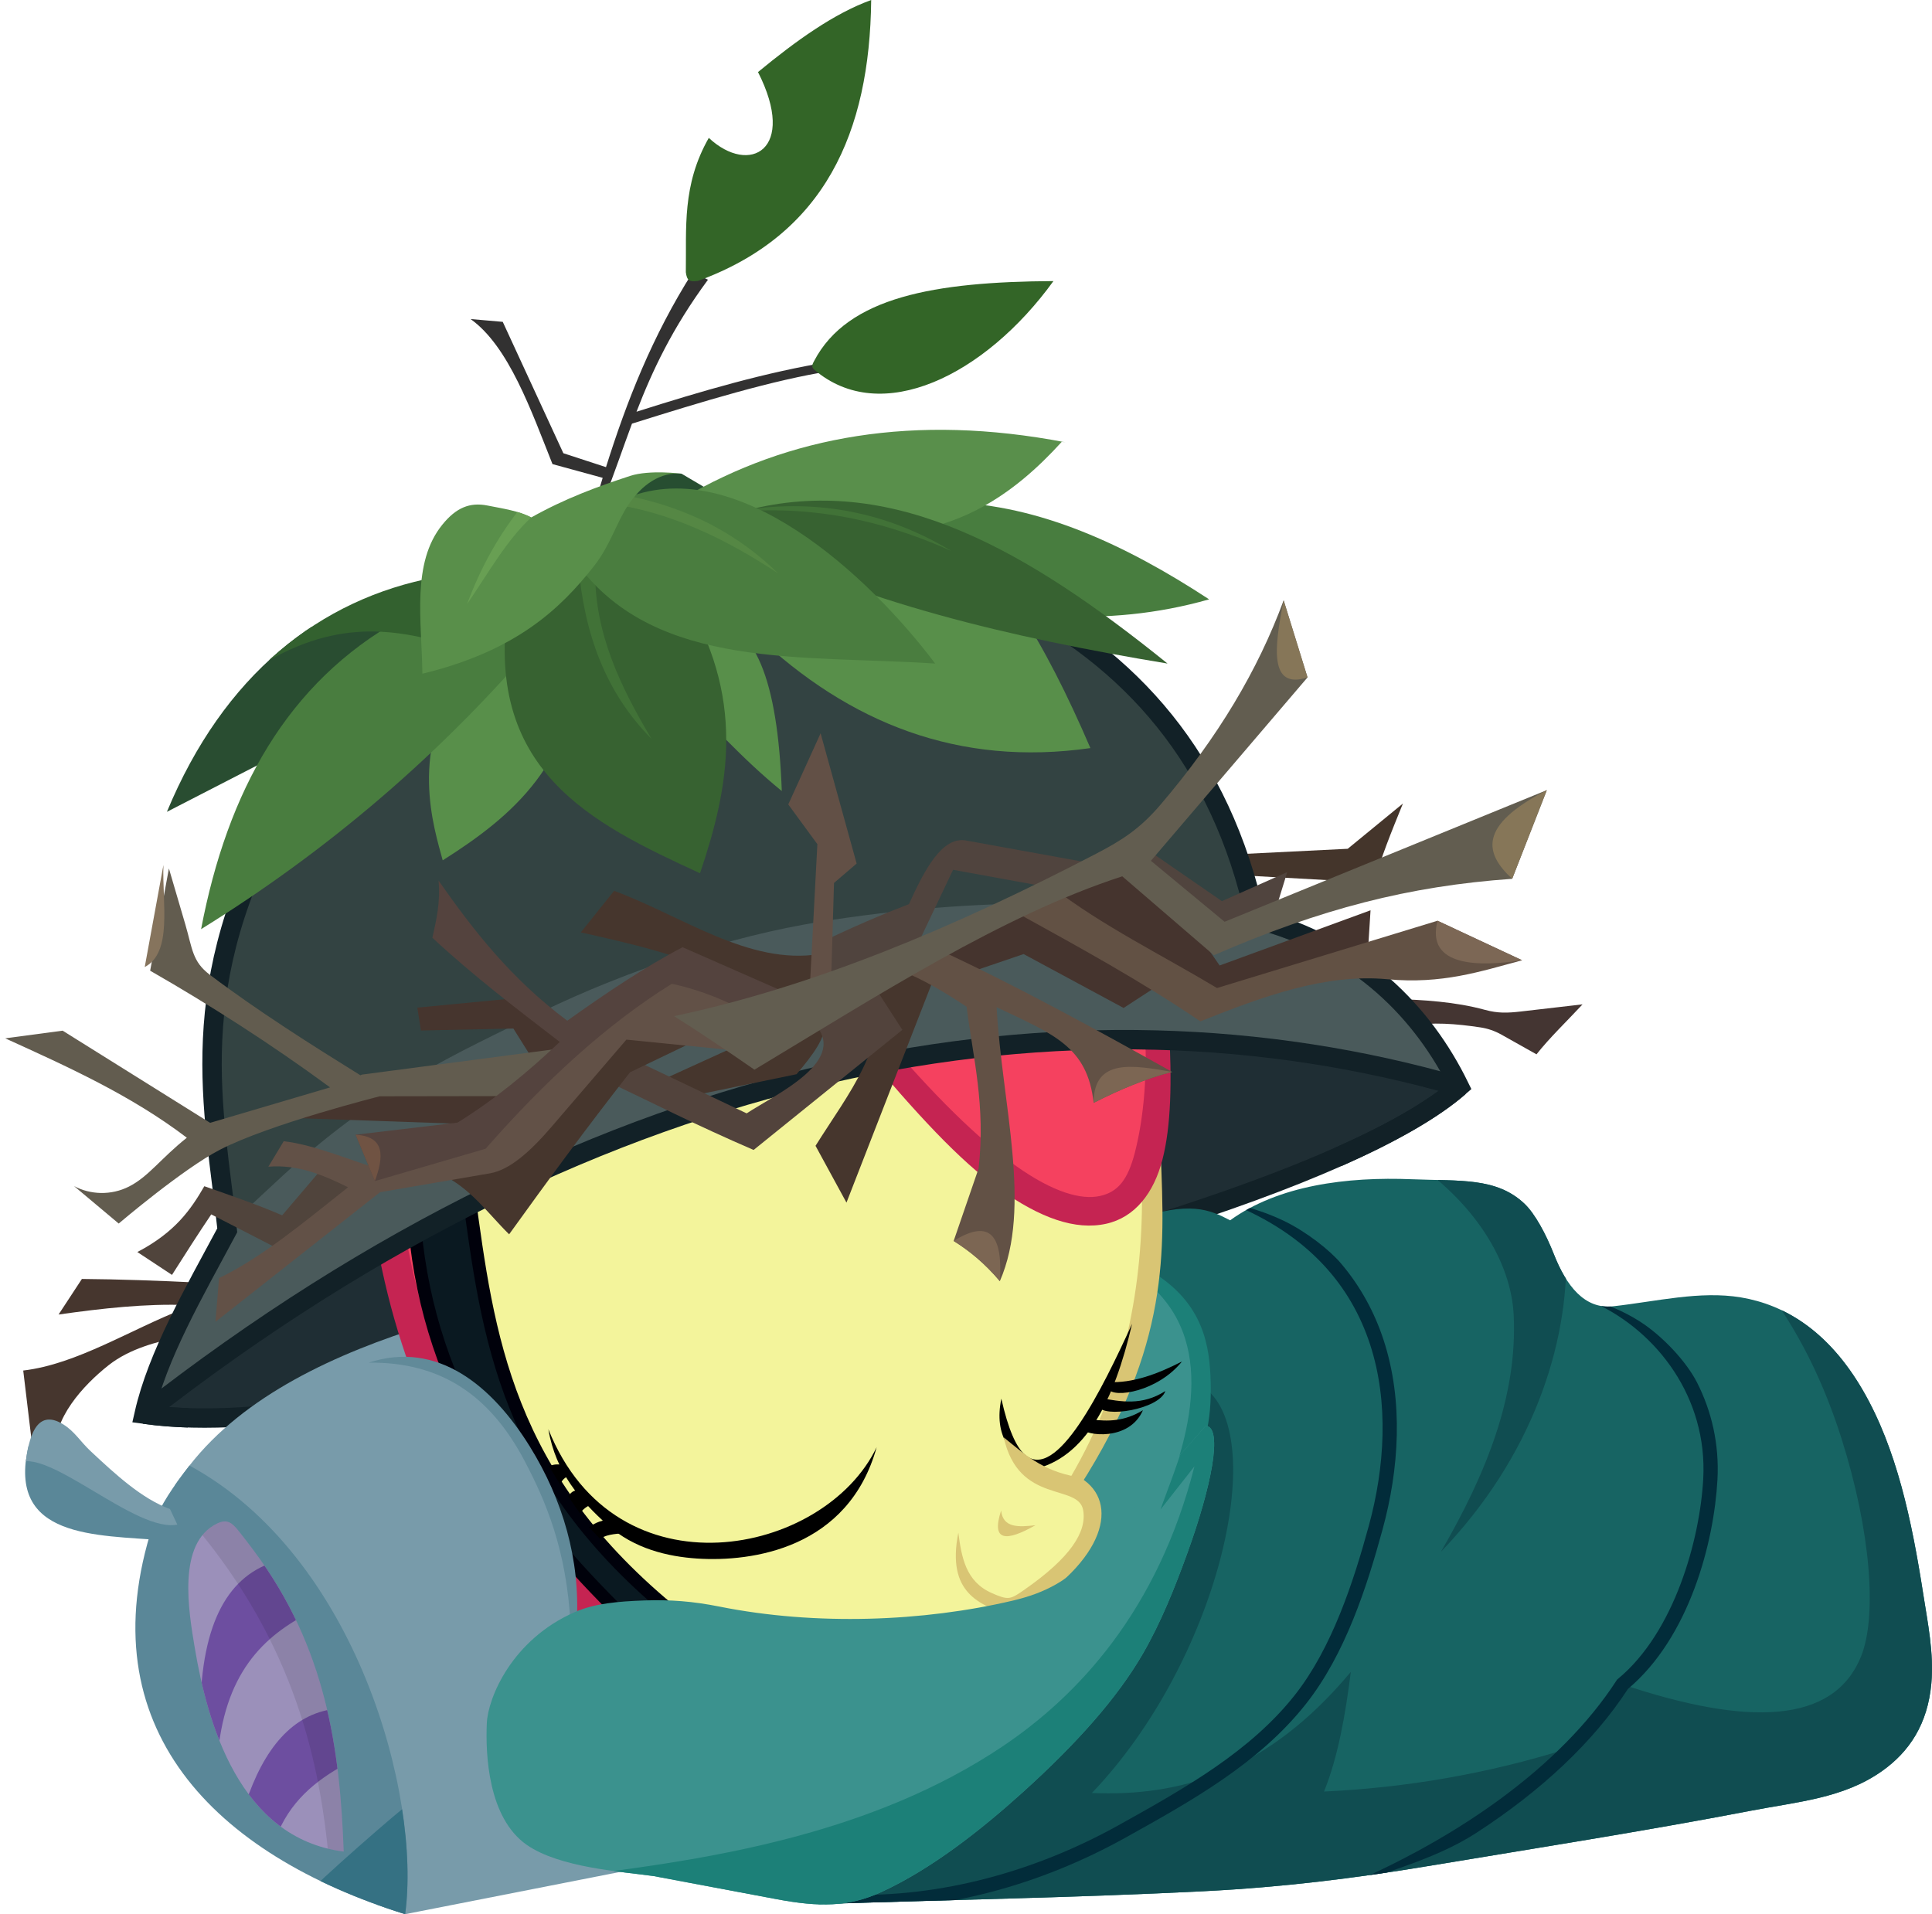 <?xml version="1.0" encoding="UTF-8" standalone="no"?>
<!-- Created with Inkscape (http://www.inkscape.org/) -->
<svg xmlns:dc="http://purl.org/dc/elements/1.1/" xmlns:cc="http://creativecommons.org/ns#" xmlns:rdf="http://www.w3.org/1999/02/22-rdf-syntax-ns#" xmlns:svg="http://www.w3.org/2000/svg" xmlns="http://www.w3.org/2000/svg" xmlns:sodipodi="http://sodipodi.sourceforge.net/DTD/sodipodi-0.dtd" xmlns:inkscape="http://www.inkscape.org/namespaces/inkscape" width="1493.579" height="1479.98" viewBox="0 0 395.176 391.578" version="1.1" id="svg8" inkscape:version="0.92.3 (2405546, 2018-03-11)" sodipodi:docname="ABsleep.svg" inkscape:export-xdpi="385.62689" inkscape:export-ydpi="385.62689">
  <defs id="defs2">
    <clipPath clipPathUnits="userSpaceOnUse" id="clipPath866">
      <rect y="-138.29" x="-589.1" height="491.509" width="476.194" id="rect868" style="opacity:1;fill:#d01907;fill-opacity:1;stroke:none;stroke-width:5.292;stroke-linecap:butt;stroke-linejoin:miter;stroke-miterlimit:10;stroke-dasharray:none;stroke-dashoffset:6.15;stroke-opacity:1"/>
    </clipPath>
    <clipPath clipPathUnits="userSpaceOnUse" id="clipPath836">
      <path sodipodi:nodetypes="cccccccc" inkscape:connector-curvature="0" id="path838" d="m -546.459,176.709 3.785,2.572 c 34.129,18.532 47.432,67.46 44.124,91.781 v 5.244 h -30.049 l -28.76,-49.813 v -43.169 c 0,0 10.711,-6.048 10.9,-6.615 z" style="opacity:1;fill:#5a8798;fill-opacity:1;stroke:#ff00cc;stroke-width:0.529;stroke-linecap:butt;stroke-linejoin:miter;stroke-miterlimit:10;stroke-dasharray:none;stroke-dashoffset:6.15;stroke-opacity:1"/>
    </clipPath>
    <clipPath clipPathUnits="userSpaceOnUse" id="clipPath845">
      <path style="opacity:1;fill:none;fill-opacity:1;stroke:#66ff66;stroke-width:0.529;stroke-linecap:butt;stroke-linejoin:miter;stroke-miterlimit:10;stroke-dasharray:none;stroke-dashoffset:6.15;stroke-opacity:1" d="m -550.144,191.45 c 1.579,-4.138 4.161,-7.906 7.497,-12.185 11.113,-14.253 29.758,-22.919 48.8,-28.796 l 60.717,107.73 -65.421,12.862 c -38.978,-12.194 -65.066,-38.14 -51.594,-79.611 z" id="path847" inkscape:connector-curvature="0" sodipodi:nodetypes="cccccc"/>
    </clipPath>
    <clipPath clipPathUnits="userSpaceOnUse" id="clipPath874">
      <path style="opacity:1;fill:none;fill-opacity:1;stroke:#e53d7a;stroke-width:0.529;stroke-linecap:butt;stroke-linejoin:miter;stroke-miterlimit:10;stroke-dasharray:none;stroke-dashoffset:6.15;stroke-opacity:1" d="m -546.648,188.19 1.559,3.307 -0.236,3.355 c -13.177,-1.51 -32.562,0.425 -30.852,-16.206 0.617,-4.564 1.975,-11.373 7.749,-7.749 2.296,1.441 3.464,3.496 5.493,5.396 5.268,4.932 10.55,9.78 16.288,11.896 z" id="path876" inkscape:connector-curvature="0" sodipodi:nodetypes="ccccssc"/>
    </clipPath>
    <clipPath clipPathUnits="userSpaceOnUse" id="clipPath896">
      <path style="opacity:1;fill:none;fill-opacity:1;stroke:#e53d7a;stroke-width:0.265;stroke-linecap:butt;stroke-linejoin:miter;stroke-miterlimit:10;stroke-dasharray:none;stroke-dashoffset:6.15;stroke-opacity:1" d="m -374.341,206.934 c -18.155,4.264 -40.112,5.166 -59.929,1.202 -5.447,-1.09 -10.105,-1.436 -15.282,-1.257 -5.578,0.193 -10.268,0.634 -14.232,2.357 -12.958,5.632 -17.831,17.612 -18.061,22.74 -0.277,6.181 0.181,19.35 8.185,24.917 6.698,4.659 19.419,5.46 25.949,6.373 l 25.205,4.738 c 8.658,1.628 14.672,1.593 21.323,-1.456 10.34,-4.74 20.54,-12.813 29.085,-20.54 11.012,-9.959 19.209,-19.225 24.362,-28.099 3.748,-6.454 6.589,-13.578 9.157,-20.659 4.881,-13.457 7.419,-25.773 3.789,-26.116 l -22.325,25.451 c -5.385,6.139 -10.48,8.765 -17.224,10.349 z" id="path898" inkscape:connector-curvature="0" sodipodi:nodetypes="sssssscssssscss"/>
    </clipPath>
    <clipPath clipPathUnits="userSpaceOnUse" id="clipPath935">
      <path style="opacity:1;fill:none;fill-opacity:1;stroke:#e53d7a;stroke-width:0.265;stroke-linecap:butt;stroke-linejoin:miter;stroke-miterlimit:10;stroke-dasharray:none;stroke-dashoffset:6.15;stroke-opacity:1" d="m -413.985,269.002 c 25.448,-0.844 53.335,-1.348 78.801,-2.638 16.303,-0.826 30.921,-2.664 45.787,-5.134 22.113,-3.675 44.581,-7.195 65.876,-11.291 9.934,-1.911 19.104,-2.57 26.993,-8.112 5.674,-3.986 9.419,-9.701 10.153,-17.994 0.547,-6.183 -0.758,-12.44 -1.639,-18.118 -2.364,-15.227 -5.455,-29.884 -12.371,-41.815 -7.098,-12.244 -16.08,-17.528 -24.929,-19.008 -8.398,-1.404 -17.236,0.82 -26.135,1.815 -5.873,0.657 -9.605,-4.216 -12.13,-10.63 -1.609,-4.087 -3.86,-8.329 -6.082,-10.408 -5.713,-5.344 -13.115,-4.548 -22.86,-4.948 -13.487,-0.553 -27.391,1.258 -37.29,8.399 -4.068,-2.121 -8.248,-4.149 -19.978,0 z" id="path937" inkscape:connector-curvature="0" sodipodi:nodetypes="cssssssssssssccc"/>
    </clipPath>
    <clipPath clipPathUnits="userSpaceOnUse" id="clipPath955">
      <path style="opacity:1;fill:none;fill-opacity:1;stroke:#365a93;stroke-width:0.265;stroke-linecap:butt;stroke-linejoin:miter;stroke-miterlimit:10;stroke-dasharray:none;stroke-dashoffset:6.15;stroke-opacity:1" d="m -511.118,258.257 c -0.771,-20.819 -3.516,-41.665 -18.374,-61.543 -1.103,-1.476 -2.155,-2.855 -3.26,-4.225 -1.241,-1.54 -2.263,-2.304 -4.24,-1.358 -8.273,3.962 -5.842,17.969 -4.587,25.457 2.546,15.195 9.025,38.923 30.461,41.668 z" id="path957" inkscape:connector-curvature="0" sodipodi:nodetypes="cssssc"/>
    </clipPath>
    <clipPath clipPathUnits="userSpaceOnUse" id="clipPath917">
      <path sodipodi:nodetypes="ccccc" inkscape:connector-curvature="0" id="path919" d="m -547.282,45.557 c 11.605,-27.997 31.272,-43.578 54.996,-48.003 l -0.189,12.946 -32.222,23.435 z" style="opacity:1;fill:none;fill-opacity:1;stroke:#c52452;stroke-width:0.265;stroke-linecap:butt;stroke-linejoin:miter;stroke-miterlimit:10;stroke-dasharray:none;stroke-dashoffset:6.15;stroke-opacity:1"/>
    </clipPath>
    <clipPath clipPathUnits="userSpaceOnUse" id="clipPath921">
      <path style="opacity:1;fill:none;fill-opacity:1;stroke:#c52452;stroke-width:0.265;stroke-linecap:butt;stroke-linejoin:miter;stroke-miterlimit:10;stroke-dasharray:none;stroke-dashoffset:6.15;stroke-opacity:1" d="m -547.282,45.557 c 11.605,-27.997 31.272,-43.578 54.996,-48.003 l -0.189,12.946 -32.222,23.435 z" id="path923" inkscape:connector-curvature="0" sodipodi:nodetypes="ccccc"/>
    </clipPath>
    <clipPath clipPathUnits="userSpaceOnUse" id="clipPath946">
      <path sodipodi:nodetypes="cscscssc" inkscape:connector-curvature="0" id="path948" d="m -495.027,17.303 c 19.433,-4.285 29.632,-10.948 35.158,-22.086 5.158,-10.396 10.131,-19.582 17.853,-18.83 0,0 -6.511,-0.857 -10.526,0.454 -6.678,2.181 -13.382,4.652 -20.211,8.492 -2.606,-1.344 -5.6,-1.773 -8.971,-2.438 -3.611,-0.712 -6.406,0.443 -9.217,3.913 -6.351,7.838 -4.216,19.641 -4.087,30.494 z" style="opacity:1;fill:#598f4a;fill-opacity:1;stroke:none;stroke-width:0.265;stroke-linecap:butt;stroke-linejoin:miter;stroke-miterlimit:10;stroke-dasharray:none;stroke-dashoffset:6.15;stroke-opacity:1"/>
    </clipPath>
    <clipPath clipPathUnits="userSpaceOnUse" id="clipPath921-4">
      <path style="opacity:1;fill:none;fill-opacity:1;stroke:#c52452;stroke-width:0.265;stroke-linecap:butt;stroke-linejoin:miter;stroke-miterlimit:10;stroke-dasharray:none;stroke-dashoffset:6.15;stroke-opacity:1" d="m -547.282,45.557 c 11.605,-27.997 31.272,-43.578 54.996,-48.003 l -0.189,12.946 -32.222,23.435 z" id="path923-1" inkscape:connector-curvature="0" sodipodi:nodetypes="ccccc"/>
    </clipPath>
    <clipPath clipPathUnits="userSpaceOnUse" id="clipPath917-4">
      <path sodipodi:nodetypes="ccccc" inkscape:connector-curvature="0" id="path919-2" d="m -547.282,45.557 c 11.605,-27.997 31.272,-43.578 54.996,-48.003 l -0.189,12.946 -32.222,23.435 z" style="opacity:1;fill:none;fill-opacity:1;stroke:#c52452;stroke-width:0.265;stroke-linecap:butt;stroke-linejoin:miter;stroke-miterlimit:10;stroke-dasharray:none;stroke-dashoffset:6.15;stroke-opacity:1"/>
    </clipPath>
    <clipPath clipPathUnits="userSpaceOnUse" id="clipPath946-7">
      <path sodipodi:nodetypes="cscscssc" inkscape:connector-curvature="0" id="path948-3" d="m -495.027,17.303 c 19.433,-4.285 29.632,-10.948 35.158,-22.086 5.158,-10.396 10.131,-19.582 17.853,-18.83 0,0 -6.511,-0.857 -10.526,0.454 -6.678,2.181 -13.382,4.652 -20.211,8.492 -2.606,-1.344 -5.6,-1.773 -8.971,-2.438 -3.611,-0.712 -6.406,0.443 -9.217,3.913 -6.351,7.838 -4.216,19.641 -4.087,30.494 z" style="opacity:1;fill:#598f4a;fill-opacity:1;stroke:none;stroke-width:0.265;stroke-linecap:butt;stroke-linejoin:miter;stroke-miterlimit:10;stroke-dasharray:none;stroke-dashoffset:6.15;stroke-opacity:1"/>
    </clipPath>
    <clipPath clipPathUnits="userSpaceOnUse" id="clipPath1183">
      <path style="opacity:1;fill:none;fill-opacity:1;stroke:#66ff66;stroke-width:0.265;stroke-linecap:butt;stroke-linejoin:miter;stroke-miterlimit:10;stroke-dasharray:none;stroke-dashoffset:6.15;stroke-opacity:1" d="m -397.32,77.968 c 4.536,1.767 9.071,4.444 13.607,7.465 1.343,10.588 3.904,20.16 2.457,33.073 l -5.103,14.836 c 3.15,1.969 6.3,4.493 9.449,8.221 6.632,-15.16 0.424,-36.302 -0.661,-56.035 11.675,5.545 18.574,8.032 19.844,19.56 5.244,-2.663 10.569,-4.925 16.064,-6.331 -15.875,-8.849 -31.75,-17.584 -47.625,-24.946" id="path1185" inkscape:connector-curvature="0" sodipodi:nodetypes="ccccccccc"/>
    </clipPath>
  </defs>
  <sodipodi:namedview id="base" pagecolor="#ffffff" bordercolor="#666666" borderopacity="1.0" inkscape:pageopacity="0.0" inkscape:pageshadow="2" inkscape:zoom="0.35000001" inkscape:cx="-724.28849" inkscape:cy="88.339123" inkscape:document-units="px" inkscape:current-layer="layer2" showgrid="false" inkscape:window-width="3840" inkscape:window-height="2115" inkscape:window-x="-13" inkscape:window-y="-13" inkscape:window-maximized="1" inkscape:snap-bbox="true" inkscape:snap-global="true" units="px" fit-margin-top="0" fit-margin-left="0" fit-margin-right="0" fit-margin-bottom="0" borderlayer="true" inkscape:showpageshadow="false" inkscape:pagecheckerboard="true"/>
  <g inkscape:groupmode="layer" id="layer2" inkscape:label="AB" style="display:inline;opacity:1" transform="translate(581.421,120.517)">
    <path style="opacity:1;fill:#443532;fill-opacity:1;stroke:none;stroke-width:0.265;stroke-linecap:butt;stroke-linejoin:miter;stroke-miterlimit:10;stroke-dasharray:none;stroke-dashoffset:6.15;stroke-opacity:1" d="m -296.476,83.807 c 6.271,0.241 12.605,0.568 18.813,2.265 2.606,0.712 4.576,0.646 7.29,0.333 l 12.651,-1.462 c -3.173,3.412 -6.801,6.89 -9.421,10.223 l -7.157,-4.022 c -1.453,-0.816 -2.891,-1.276 -4.332,-1.492 -4.965,-0.742 -9.838,-1.147 -14.369,-0.299" id="path1005" inkscape:connector-curvature="0" sodipodi:nodetypes="cssccssc"/>
    <g id="g1082">
      <path style="display:inline;opacity:1;fill:#1f2e34;fill-opacity:1;stroke:none;stroke-width:3.969;stroke-linecap:butt;stroke-linejoin:miter;stroke-miterlimit:10;stroke-dasharray:none;stroke-dashoffset:6.15;stroke-opacity:1" d="m -282.915,101.775 v 0 c -21.564,18.787 -91.937,39.28 -163.088,52.775 -5.873,1.114 -11.751,2.18 -17.607,3.194 -31.467,5.446 -62.774,14.587 -88.33,11.027 l 18.202,-25.452 87.798,-52.385 127.22,-6.414 z" id="path1052" inkscape:connector-curvature="0" sodipodi:nodetypes="ccccc"/>
      <path sodipodi:nodetypes="ccccc" inkscape:connector-curvature="0" id="path1010-1" d="m -282.915,101.775 v 0 c -21.564,18.787 -91.937,39.28 -163.088,52.775 -5.873,1.114 -11.751,2.18 -17.607,3.194 -31.467,5.446 -62.774,14.587 -88.33,11.027" style="display:inline;opacity:1;fill:none;fill-opacity:1;stroke:#122127;stroke-width:3.969;stroke-linecap:butt;stroke-linejoin:miter;stroke-miterlimit:10;stroke-dasharray:none;stroke-dashoffset:6.15;stroke-opacity:1"/>
    </g>
    <g id="g933" clip-path="url(#clipPath935)">
      <path sodipodi:nodetypes="ccc" inkscape:connector-curvature="0" id="path910" d="m -428.7,107.239 -22.183,182.011 296.402,-4.811 V 106.971 Z" style="opacity:1;fill:#176463;fill-opacity:1;stroke:none;stroke-width:0.265;stroke-linecap:butt;stroke-linejoin:miter;stroke-miterlimit:10;stroke-dasharray:none;stroke-dashoffset:6.15;stroke-opacity:1"/>
      <path sodipodi:nodetypes="cscccc" inkscape:connector-curvature="0" id="path916" d="m -293.682,116.166 c 13.982,9.121 21.363,21.471 21.879,32.381 0.776,16.406 -5.528,32.252 -14.892,48.384 18.721,-19.459 26.101,-42.419 25.636,-61.287 l -2.013,-19.032 z" style="opacity:1;fill:#104d51;fill-opacity:1;stroke:none;stroke-width:0.265;stroke-linecap:butt;stroke-linejoin:miter;stroke-miterlimit:10;stroke-dasharray:none;stroke-dashoffset:6.15;stroke-opacity:1"/>
      <path sodipodi:nodetypes="csscccccccccccc" inkscape:connector-curvature="0" id="path918" d="m -221.73,140.99 c 8.193,10.263 13.479,21.703 17.025,32.926 5.956,18.85 7.249,36.218 3.957,44.388 -5.637,13.99 -23.34,14.278 -48.811,5.746 l -10.867,13.04 c -16.725,5.277 -33.451,8.099 -50.176,8.882 2.87,-7.115 4.361,-15.609 5.481,-24.474 -17.144,20.508 -34.932,25.539 -52.962,24.769 25.595,-26.73 36.418,-72.313 23.291,-82.694 l -86.84,109.235 30.238,2.173 155.348,-7.371 53.234,-7.095 8.553,-98.088 -45.035,-22.584" style="opacity:1;fill:#104d51;fill-opacity:1;stroke:none;stroke-width:0.265;stroke-linecap:butt;stroke-linejoin:miter;stroke-miterlimit:10;stroke-dasharray:none;stroke-dashoffset:6.15;stroke-opacity:1"/>
      <path sodipodi:nodetypes="csccsccscssssc" inkscape:connector-curvature="0" id="path920" d="m -329.928,125.564 c 16.265,6.516 24.863,17.058 28.75,28.959 3.887,11.901 2.97,25.234 -0.244,37.016 -3.178,11.65 -7.578,25.101 -15.168,34.711 -9.086,11.505 -22.444,19.045 -36.027,26.604 -16.975,9.446 -36.315,14.797 -55.461,14.229 l -0.086,2.908 c 19.745,0.586 39.576,-4.918 56.963,-14.594 13.589,-7.562 27.337,-15.237 36.896,-27.342 8.064,-10.211 12.485,-23.996 15.691,-35.75 3.323,-12.181 4.328,-26.05 0.201,-38.686 -1.824,-5.584 -4.669,-10.913 -8.739,-15.708 -2.299,-2.708 -7.05,-6.456 -11.652,-8.674 -5.688,-2.742 -11.124,-3.672 -11.124,-3.672 z" style="color:#000000;font-style:normal;font-variant:normal;font-weight:normal;font-stretch:normal;font-size:medium;line-height:normal;font-family:sans-serif;font-variant-ligatures:normal;font-variant-position:normal;font-variant-caps:normal;font-variant-numeric:normal;font-variant-alternates:normal;font-feature-settings:normal;text-indent:0;text-align:start;text-decoration:none;text-decoration-line:none;text-decoration-style:solid;text-decoration-color:#000000;letter-spacing:normal;word-spacing:normal;text-transform:none;writing-mode:lr-tb;direction:ltr;text-orientation:mixed;dominant-baseline:auto;baseline-shift:baseline;text-anchor:start;white-space:normal;shape-padding:0;clip-rule:nonzero;display:inline;overflow:visible;visibility:visible;opacity:1;isolation:auto;mix-blend-mode:normal;color-interpolation:sRGB;color-interpolation-filters:linearRGB;solid-color:#000000;solid-opacity:1;vector-effect:none;fill:#022c3a;fill-opacity:1;fill-rule:nonzero;stroke:none;stroke-width:2.91;stroke-linecap:butt;stroke-linejoin:miter;stroke-miterlimit:10;stroke-dasharray:none;stroke-dashoffset:6.15;stroke-opacity:1;color-rendering:auto;image-rendering:auto;shape-rendering:auto;text-rendering:auto;enable-background:accumulate"/>
      <path sodipodi:nodetypes="sscccccscsssss" inkscape:connector-curvature="0" id="path924" d="m -255.08,146.092 c 12.545,5.836 22.952,19.248 22.043,35.926 -0.669,12.274 -5.82,31.303 -17.449,40.912 l -0.172,0.143 -0.123,0.188 c -11.349,17.528 -32.976,33.152 -60.076,43.945 v 0 c 11.083,-4.414 22.367,-6.918 31.378,-12.759 13.287,-8.614 23.973,-18.606 31.038,-29.461 12.579,-10.559 17.611,-29.982 18.311,-42.809 0.398,-7.311 -1.211,-14.04 -4.173,-19.875 -2.147,-4.228 -7.014,-9.505 -11.756,-12.525 -3.36,-2.14 -6.651,-3.373 -8.824,-4.032 -1.576,-0.478 -0.978,-0.015 -0.196,0.348 z" style="color:#000000;font-style:normal;font-variant:normal;font-weight:normal;font-stretch:normal;font-size:medium;line-height:normal;font-family:sans-serif;font-variant-ligatures:normal;font-variant-position:normal;font-variant-caps:normal;font-variant-numeric:normal;font-variant-alternates:normal;font-feature-settings:normal;text-indent:0;text-align:start;text-decoration:none;text-decoration-line:none;text-decoration-style:solid;text-decoration-color:#000000;letter-spacing:normal;word-spacing:normal;text-transform:none;writing-mode:lr-tb;direction:ltr;text-orientation:mixed;dominant-baseline:auto;baseline-shift:baseline;text-anchor:start;white-space:normal;shape-padding:0;clip-rule:nonzero;display:inline;overflow:visible;visibility:visible;opacity:1;isolation:auto;mix-blend-mode:normal;color-interpolation:sRGB;color-interpolation-filters:linearRGB;solid-color:#000000;solid-opacity:1;vector-effect:none;fill:#022c3a;fill-opacity:1;fill-rule:nonzero;stroke:none;stroke-width:2.91;stroke-linecap:butt;stroke-linejoin:miter;stroke-miterlimit:10;stroke-dasharray:none;stroke-dashoffset:6.15;stroke-opacity:1;color-rendering:auto;image-rendering:auto;shape-rendering:auto;text-rendering:auto;enable-background:accumulate"/>
    </g>
    <g id="g906">
      <path sodipodi:nodetypes="cccccc" inkscape:connector-curvature="0" id="path902" d="m -355.676,138.817 -39.215,81.737 29.104,0.189 23.151,-34.396 c 6.964,-10.686 11.686,-30.573 -2.025,-44.9 z" style="opacity:1;fill:#3b928e;fill-opacity:1;stroke:none;stroke-width:0.265;stroke-linecap:butt;stroke-linejoin:miter;stroke-miterlimit:10;stroke-dasharray:none;stroke-dashoffset:6.15;stroke-opacity:1"/>
      <path sodipodi:nodetypes="csscc" inkscape:connector-curvature="0" id="path900" d="m -345.78,139.645 c 10.612,6.469 11.836,15.285 11.999,22.798 0.072,3.309 -0.103,7.536 -1.122,10.828 -1.662,5.363 -5.021,9.768 -9.149,15.013 4.607,-11.695 12.607,-33.129 -2.262,-46.034" style="opacity:1;fill:#1c8078;fill-opacity:1;stroke:none;stroke-width:0.265;stroke-linecap:butt;stroke-linejoin:miter;stroke-miterlimit:10;stroke-dasharray:none;stroke-dashoffset:6.15;stroke-opacity:1"/>
    </g>
    <path style="opacity:1;fill:#f3f49b;fill-opacity:1;stroke:none;stroke-width:0.529;stroke-linecap:butt;stroke-linejoin:miter;stroke-miterlimit:10;stroke-dasharray:none;stroke-dashoffset:6.15;stroke-opacity:1" d="m -494.449,120.869 80.849,-28.598 h 57.196 c 9.832,15.725 12.127,33.708 9.835,51.634 -1.522,11.9 -6.096,24.394 -14.913,38.034 l -18.575,30.736 -71.628,3.074 h -15.368" id="path967" inkscape:connector-curvature="0" sodipodi:nodetypes="cccscccc"/>
    <g id="g843" clip-path="url(#clipPath845)">
      <path inkscape:connector-curvature="0" id="path828" d="m -543.435,161.118 -4.631,17.284 46.492,96.298 h 69.17 l -48.286,-118.685 -19.749,-6.331 z" style="opacity:1;fill:#789baa;fill-opacity:1;stroke:none;stroke-width:0.529;stroke-linecap:butt;stroke-linejoin:miter;stroke-miterlimit:10;stroke-dasharray:none;stroke-dashoffset:6.15;stroke-opacity:1"/>
      <path sodipodi:nodetypes="cccccccc" inkscape:connector-curvature="0" id="path830" d="m -546.459,176.709 3.785,2.572 c 34.129,18.532 47.432,67.46 44.124,91.781 v 5.244 h -30.049 l -28.76,-49.813 v -43.169 c 0,0 10.711,-6.048 10.9,-6.615 z" style="opacity:1;fill:#5a8798;fill-opacity:1;stroke:none;stroke-width:0.529;stroke-linecap:butt;stroke-linejoin:miter;stroke-miterlimit:10;stroke-dasharray:none;stroke-dashoffset:6.15;stroke-opacity:1"/>
      <path clip-path="url(#clipPath836)" sodipodi:nodetypes="cccccc" inkscape:connector-curvature="0" id="path832" d="m -518.016,266.526 c 0,-0.742 19.655,-17.943 20.08,-17.859 l 0.425,-0.425 1.323,25.135 -18.568,-3.071 z" style="opacity:1;fill:#357183;fill-opacity:1;stroke:none;stroke-width:0.529;stroke-linecap:butt;stroke-linejoin:miter;stroke-miterlimit:10;stroke-dasharray:none;stroke-dashoffset:6.15;stroke-opacity:1"/>
    </g>
    <g id="g965">
      <path style="opacity:1;fill:#f5415f;fill-opacity:1;stroke:none;stroke-width:6.085;stroke-linecap:butt;stroke-linejoin:miter;stroke-miterlimit:10;stroke-dasharray:none;stroke-dashoffset:6.15;stroke-opacity:1" d="m -501.763,130.879 c 5.501,33.035 19.854,61.069 46.775,81.832 l 4.347,-3.591 -23.529,-28.159 -16.914,-55.751 z" id="path961" inkscape:connector-curvature="0" sodipodi:nodetypes="cc"/>
      <path sodipodi:nodetypes="cscsc" inkscape:connector-curvature="0" id="path959" d="m -501.763,130.879 c 2.298,13.799 6.14,26.726 11.798,38.614 3.666,7.703 11.751,16.654 11.751,16.654 0,0 7.479,12.228 10.786,15.577 3.808,3.857 7.949,7.523 12.439,10.986" style="opacity:1;fill:none;fill-opacity:1;stroke:#c52452;stroke-width:6.085;stroke-linecap:butt;stroke-linejoin:miter;stroke-miterlimit:10;stroke-dasharray:none;stroke-dashoffset:6.15;stroke-opacity:1"/>
    </g>
    <path style="opacity:1;fill:#0a1921;fill-opacity:1;stroke:#00010b;stroke-width:2.646;stroke-linecap:butt;stroke-linejoin:miter;stroke-miterlimit:10;stroke-dasharray:none;stroke-dashoffset:6.15;stroke-opacity:1" d="m -496.566,130.69 c 3.041,33.881 20.946,58.265 43.089,79.942 l 10.489,-0.567 c -35.227,-28.417 -38.637,-57.54 -42.617,-86.651" id="path992" inkscape:connector-curvature="0" sodipodi:nodetypes="cccc"/>
    <path style="opacity:1;fill:#46362e;fill-opacity:1;stroke:none;stroke-width:0.265;stroke-linecap:butt;stroke-linejoin:miter;stroke-miterlimit:10;stroke-dasharray:none;stroke-dashoffset:6.15;stroke-opacity:1" d="m -540.644,141.87 c -8.421,-0.417 -16.494,-0.695 -24.025,-0.756 l -4.772,7.276 c 8.964,-1.269 17.834,-2.256 26.269,-1.937 l -0.52,0.709 c -10.993,4.259 -21.986,11.4 -32.978,12.686 l 2.033,16.969 4.602,-0.155 c -0.742,-6.862 5.67,-13.836 10.823,-17.9 4.396,-3.466 10.054,-4.782 13.908,-5.666" id="path1007" inkscape:connector-curvature="0" sodipodi:nodetypes="ccccccccsc"/>
    <g id="g872" clip-path="url(#clipPath874)">
      <path inkscape:connector-curvature="0" id="path851" d="m -578.351,174.63 8.315,2.032 28.49,16.489 -2.599,6.284 -35.766,-7.323 z" style="display:inline;opacity:1;fill:#5a8798;fill-opacity:1;stroke:none;stroke-width:0.529;stroke-linecap:butt;stroke-linejoin:miter;stroke-miterlimit:10;stroke-dasharray:none;stroke-dashoffset:6.15;stroke-opacity:1"/>
      <path sodipodi:nodetypes="cccccc" inkscape:connector-curvature="0" id="path868" d="m -576.603,164.094 -1.512,14.883 c 6.031,-4.099 24.695,14.486 33.215,12.331 l 1.748,-5.953 -26.6,-19.371 z" style="opacity:1;fill:#789baa;fill-opacity:1;stroke:none;stroke-width:0.529;stroke-linecap:butt;stroke-linejoin:miter;stroke-miterlimit:10;stroke-dasharray:none;stroke-dashoffset:6.15;stroke-opacity:1"/>
    </g>
    <g id="g884">
      <path sodipodi:nodetypes="csscc" inkscape:connector-curvature="0" id="path880" d="m -506.488,158.377 c 7.325,-1.558 13.977,0.035 19.207,2.896 5.275,2.885 9.476,9.858 12.698,14.088 7.281,9.559 9.9,22.171 10.476,36.122 z" style="opacity:1;fill:#789baa;fill-opacity:1;stroke:none;stroke-width:0.265;stroke-linecap:butt;stroke-linejoin:miter;stroke-miterlimit:10;stroke-dasharray:none;stroke-dashoffset:6.15;stroke-opacity:1"/>
      <path sodipodi:nodetypes="cscsc" inkscape:connector-curvature="0" id="path878" d="m -464.722,211.861 c -0.777,-15.367 -5.145,-25.438 -9.364,-33.464 -7.195,-13.686 -17.354,-20.331 -31.93,-20.162 14.074,-4.612 25.263,4.719 32.974,17.165 6.755,10.903 10.314,23.185 9.596,35.846" style="opacity:1;fill:#618a99;fill-opacity:1;stroke:none;stroke-width:0.265;stroke-linecap:butt;stroke-linejoin:miter;stroke-miterlimit:10;stroke-dasharray:none;stroke-dashoffset:6.15;stroke-opacity:1"/>
    </g>
    <path style="opacity:1;fill:#d9c574;fill-opacity:1;stroke:none;stroke-width:0.529;stroke-linecap:butt;stroke-linejoin:miter;stroke-miterlimit:10;stroke-dasharray:none;stroke-dashoffset:6.15;stroke-opacity:1" d="m -343.976,115.925 c 0.723,19.456 1.899,38.687 -16.638,67.686 l -1.871,-1.871 c 11.281,-19.25 14.988,-39.537 14.633,-59.868" id="path969" inkscape:connector-curvature="0" sodipodi:nodetypes="cccc"/>
    <path style="opacity:1;fill:#000000;fill-opacity:1;stroke:none;stroke-width:0.265;stroke-linecap:butt;stroke-linejoin:miter;stroke-miterlimit:10;stroke-dasharray:none;stroke-dashoffset:6.15;stroke-opacity:1" d="m -376.606,165.606 c -1.575,7.688 1.98,11.421 6.378,14.505 10.827,-2.253 16.693,-14.004 20.363,-29.813 -6.118,13.371 -15.477,32.533 -21.971,26.725 -1.74,-1.556 -3.355,-5.104 -4.77,-11.417 z" id="path1002" inkscape:connector-curvature="0" sodipodi:nodetypes="cccsc"/>
    <g id="g980">
      <path sodipodi:nodetypes="cccccc" inkscape:connector-curvature="0" id="path975" d="m -374.311,175.66 5.56,6.405 11.077,5.287 c -0.856,8.899 -7.585,20.069 -21.912,19.923 -4.018,-2.947 -5.371,-7.079 -6.217,-11.436 z" style="opacity:1;fill:#f3f49b;fill-opacity:1;stroke:none;stroke-width:0.529;stroke-linecap:butt;stroke-linejoin:miter;stroke-miterlimit:10;stroke-dasharray:none;stroke-dashoffset:6.15;stroke-opacity:1"/>
      <path sodipodi:nodetypes="ccccccsssc" inkscape:connector-curvature="0" id="path971" d="m -376.115,173.521 c 4.085,3.297 7.792,6.847 14.967,8.085 l 0.869,0.267 c 7.818,4.864 5.176,16.892 -12.591,27.35 l -2.691,0.605 c -5.154,-2.221 -12.345,-4.227 -9.841,-16.796 0.666,5.012 1.512,9.974 6.803,12.321 3.497,1.551 3.836,1.332 6.695,-0.656 9.47,-6.586 12.818,-11.869 12.033,-16.296 -0.98,-5.533 -13.182,-1.068 -16.243,-14.879 z" style="opacity:1;fill:#d9c574;fill-opacity:1;stroke:none;stroke-width:0.529;stroke-linecap:butt;stroke-linejoin:miter;stroke-miterlimit:10;stroke-dasharray:none;stroke-dashoffset:6.15;stroke-opacity:1"/>
      <path sodipodi:nodetypes="ccc" inkscape:connector-curvature="0" id="path973" d="m -376.65,188.489 c -2.113,6.443 1.132,6.337 7.016,3.007 -3.349,0.365 -6.63,0.637 -7.016,-3.007 z" style="opacity:1;fill:#d9c574;fill-opacity:1;stroke:none;stroke-width:0.529;stroke-linecap:butt;stroke-linejoin:miter;stroke-miterlimit:10;stroke-dasharray:none;stroke-dashoffset:6.15;stroke-opacity:1"/>
    </g>
    <g id="g894" clip-path="url(#clipPath896)">
      <path inkscape:connector-curvature="0" id="path888" d="m -489.007,201.372 v 70.209 l 81.076,7.749 54.721,-31.593 43.594,-75.508 -34.548,-9.257 z" style="opacity:1;fill:#3b928e;fill-opacity:1;stroke:none;stroke-width:0.265;stroke-linecap:butt;stroke-linejoin:miter;stroke-miterlimit:10;stroke-dasharray:none;stroke-dashoffset:6.15;stroke-opacity:1"/>
      <path sodipodi:nodetypes="cscccccccc" inkscape:connector-curvature="0" id="path890" d="m -460.28,262.793 c 25.067,-3.195 57.36,-8.298 83.776,-25.955 15.515,-10.371 31.899,-27.83 39.397,-57.389 l -6.945,8.835 c 2.422,-6.856 5.496,-13.769 6,-20.458 l 13.954,1.04 -5.445,18.285 -38.22,90.872 -62.675,-3.074 z" style="opacity:1;fill:#1c8078;fill-opacity:1;stroke:none;stroke-width:0.265;stroke-linecap:butt;stroke-linejoin:miter;stroke-miterlimit:10;stroke-dasharray:none;stroke-dashoffset:6.15;stroke-opacity:1"/>
    </g>
    <g id="g953" clip-path="url(#clipPath955)">
      <rect y="187.019" x="-549.372" height="74.902" width="43.565" id="rect941" style="opacity:1;fill:#9b90ba;fill-opacity:1;stroke:none;stroke-width:0.265;stroke-linecap:butt;stroke-linejoin:miter;stroke-miterlimit:10;stroke-dasharray:none;stroke-dashoffset:6.15;stroke-opacity:1"/>
      <path sodipodi:nodetypes="cccc" inkscape:connector-curvature="0" id="path943" d="m -517.591,209.121 c -10.014,4.975 -18.11,12.745 -19.371,30.474 l -3.496,-10.016 c 0.224,-18.43 5.902,-28.085 15.875,-30.805" style="opacity:1;fill:#6d4ea0;fill-opacity:1;stroke:none;stroke-width:0.265;stroke-linecap:butt;stroke-linejoin:miter;stroke-miterlimit:10;stroke-dasharray:none;stroke-dashoffset:6.15;stroke-opacity:1"/>
      <path sodipodi:nodetypes="cccc" inkscape:connector-curvature="0" id="path945" d="m -531.246,248.572 c 3.799,-11.519 9.7,-18.447 18.285,-19.513 l 2.268,11.292 c -6.236,3.382 -11.587,7.776 -14.316,15.166" style="opacity:1;fill:#6d4ea0;fill-opacity:1;stroke:none;stroke-width:0.265;stroke-linecap:butt;stroke-linejoin:miter;stroke-miterlimit:10;stroke-dasharray:none;stroke-dashoffset:6.15;stroke-opacity:1"/>
      <path sodipodi:nodetypes="ccccccc" inkscape:connector-curvature="0" id="path947" d="m -541.64,191.545 c 20.575,24.437 25.76,48.798 27.545,69.028 l 6.993,-0.095 -3.921,-43.656 -17.103,-24.238 -9.119,-3.591 z" style="opacity:0.1;fill:#000000;fill-opacity:1;stroke:none;stroke-width:0.265;stroke-linecap:butt;stroke-linejoin:miter;stroke-miterlimit:10;stroke-dasharray:none;stroke-dashoffset:6.15;stroke-opacity:1"/>
    </g>
    <g id="g990">
      <path style="opacity:1;fill:#f5415f;fill-opacity:1;stroke:none;stroke-width:5.821;stroke-linecap:butt;stroke-linejoin:miter;stroke-miterlimit:10;stroke-dasharray:none;stroke-dashoffset:6.15;stroke-opacity:1" d="m -403.679,92.42 c 22.08,26.272 37.769,36.807 47.879,34.562 9.521,-2.114 11.838,-14.779 10.566,-37.444" id="path984" inkscape:connector-curvature="0" sodipodi:nodetypes="csc"/>
      <path sodipodi:nodetypes="ccssscccssc" inkscape:connector-curvature="0" id="path982" d="m -342.328,89.375 -4.915,0.326 c 0.629,11.203 -0.579,19.843 -2.044,25.541 -1.465,5.698 -3.534,8.097 -7.143,8.898 -3.804,0.845 -9.522,-0.717 -17.137,-6.119 -7.614,-5.402 -16.94,-14.45 -27.885,-27.473 l -3.699,3.461 c 11.135,13.249 19.939,22.888 28.217,28.76 8.278,5.872 15.459,8.455 21.766,7.055 5.912,-1.313 9.762,-6.304 11.518,-13.133 1.756,-6.829 1.966,-15.855 1.322,-27.316 z" style="color:#000000;font-style:normal;font-variant:normal;font-weight:normal;font-stretch:normal;font-size:medium;line-height:normal;font-family:sans-serif;font-variant-ligatures:normal;font-variant-position:normal;font-variant-caps:normal;font-variant-numeric:normal;font-variant-alternates:normal;font-feature-settings:normal;text-indent:0;text-align:start;text-decoration:none;text-decoration-line:none;text-decoration-style:solid;text-decoration-color:#000000;letter-spacing:normal;word-spacing:normal;text-transform:none;writing-mode:lr-tb;direction:ltr;text-orientation:mixed;dominant-baseline:auto;baseline-shift:baseline;text-anchor:start;white-space:normal;shape-padding:0;clip-rule:nonzero;display:inline;overflow:visible;visibility:visible;opacity:1;isolation:auto;mix-blend-mode:normal;color-interpolation:sRGB;color-interpolation-filters:linearRGB;solid-color:#000000;solid-opacity:1;vector-effect:none;fill:#c52452;fill-opacity:1;fill-rule:nonzero;stroke:none;stroke-width:5.821;stroke-linecap:butt;stroke-linejoin:miter;stroke-miterlimit:10;stroke-dasharray:none;stroke-dashoffset:6.15;stroke-opacity:1;color-rendering:auto;image-rendering:auto;shape-rendering:auto;text-rendering:auto;enable-background:accumulate"/>
    </g>
    <path style="opacity:1;fill:#000000;fill-opacity:1;stroke:none;stroke-width:0.265;stroke-linecap:butt;stroke-linejoin:miter;stroke-miterlimit:10;stroke-dasharray:none;stroke-dashoffset:6.15;stroke-opacity:1" d="m -469.258,171.851 c 1.506,8.936 6.705,14.735 12.086,19.571 5.456,4.902 12.374,6.491 18.309,6.884 11.296,0.747 31.002,-2.036 36.756,-22.78 -10.671,22.269 -53.314,30.991 -67.151,-3.675 z" id="path994" inkscape:connector-curvature="0" sodipodi:nodetypes="csscc"/>
    <path style="opacity:1;fill:#000000;fill-opacity:1;stroke:none;stroke-width:0.265;stroke-linecap:butt;stroke-linejoin:miter;stroke-miterlimit:10;stroke-dasharray:none;stroke-dashoffset:6.15;stroke-opacity:1" d="m -453.193,193.057 c -1.843,0.223 -3.685,0.137 -5.528,1.181 l -2.221,-2.362 c 1.95,-1.418 3.632,-1.5 5.339,-1.701" id="path996" inkscape:connector-curvature="0" sodipodi:nodetypes="cccc"/>
    <path style="opacity:1;fill:#000000;fill-opacity:1;stroke:none;stroke-width:0.265;stroke-linecap:butt;stroke-linejoin:miter;stroke-miterlimit:10;stroke-dasharray:none;stroke-dashoffset:6.15;stroke-opacity:1" d="m -460.205,187.186 c -0.807,0.282 -1.624,0.627 -2.606,1.871 l -2.372,-3.441 c 0.664,-1.162 1.552,-1.431 2.572,-1.169" id="path998" inkscape:connector-curvature="0" sodipodi:nodetypes="cccc"/>
    <path style="opacity:1;fill:#000000;fill-opacity:1;stroke:none;stroke-width:0.265;stroke-linecap:butt;stroke-linejoin:miter;stroke-miterlimit:10;stroke-dasharray:none;stroke-dashoffset:6.15;stroke-opacity:1" d="m -464.982,181.473 c -0.934,0.143 -1.468,0.82 -1.871,1.67 l -2.272,-3.708 c 1.025,-0.505 2.049,-0.404 3.074,-0.301" id="path1000" inkscape:connector-curvature="0" sodipodi:nodetypes="cccc"/>
    <path style="opacity:1;fill:#000000;fill-opacity:1;stroke:none;stroke-width:0.265;stroke-linecap:butt;stroke-linejoin:miter;stroke-miterlimit:10;stroke-dasharray:none;stroke-dashoffset:6.15;stroke-opacity:1" d="m -354.683,162.204 c 4.864,0.257 9.91,-1.578 15.025,-4.205 -4.921,6.132 -13.924,7.599 -15.072,5.622 l -1.654,1.843 c 4.282,0.758 8.551,1.626 13.324,-1.417 -1.225,3.74 -12.778,5.622 -13.702,3.071 l -1.37,2.74 c 3.303,0.432 6.687,0.42 10.489,-1.89 -2.82,6.453 -11.754,5.19 -12.568,3.78" id="path1006" inkscape:connector-curvature="0" sodipodi:nodetypes="ccccccccc"/>
    <path style="opacity:1;fill:#44352b;fill-opacity:1;stroke:none;stroke-width:0.265;stroke-linecap:butt;stroke-linejoin:miter;stroke-miterlimit:10;stroke-dasharray:none;stroke-dashoffset:6.15;stroke-opacity:1" d="m -328.67,54.25 22.915,-1.134 11.292,-9.26 c -2.31,5.68 -4.652,11.384 -5.859,16.206 l -27.025,-1.512" id="path1009" inkscape:connector-curvature="0" sodipodi:nodetypes="cccc"/>
    <g id="g1078">
      <path style="opacity:1;fill:#334342;fill-opacity:1;stroke:none;stroke-width:3.969;stroke-linecap:butt;stroke-linejoin:miter;stroke-miterlimit:10;stroke-dasharray:none;stroke-dashoffset:6.15;stroke-opacity:1" d="m -282.915,101.775 c -3.409,-4.261 -76.707,-16.326 -137.631,0.002 -68.711,18.415 -125.676,63.121 -131.394,66.994 2.711,-12.016 10.181,-24.872 17,-37.612 -2.656,-25.005 -9.28,-50.117 11.821,-87.214 45.172,-46.539 95.438,-51.249 147.338,-42.545 25.63,12.776 44.061,33.306 51.182,66.016 21.298,5.604 34.378,19.404 41.684,34.36 z" id="path1014" inkscape:connector-curvature="0" sodipodi:nodetypes="cscccccc"/>
      <path transform="scale(0.265)" sodipodi:nodetypes="cssscccsccsc" inkscape:connector-curvature="0" id="path1069" d="m -1383.275,242.566 c -59.309,-0.129 -118.743,4.733 -177.916,14.252 -68.74,11.058 -147.883,37.018 -215.144,69.628 -68.198,33.064 -119.799,56.883 -186.291,114.509 -14.585,12.64 -43.849,40.512 -59.194,54.765 0,0 -6.565,9.974 -6.566,9.976 -25.77,48.152 -47.441,86.767 -57.686,132.179 21.61,-14.64 236.912,-183.606 496.606,-253.205 230.265,-61.712 507.296,-16.112 520.182,-0.008 -27.612,-56.528 -77.853,-101.898 -158.349,-123.078 -51.877,-8.118 -103.31,-18.904 -155.642,-19.018 z" style="opacity:1;fill:#4a5a5b;fill-opacity:1;stroke:none;stroke-width:1;stroke-linecap:butt;stroke-linejoin:miter;stroke-miterlimit:10;stroke-dasharray:none;stroke-dashoffset:6.15;stroke-opacity:1"/>
      <path sodipodi:nodetypes="cc" inkscape:connector-curvature="0" id="path1012" d="m -551.94,168.772 c 94.045,-73.57 189.899,-89.889 269.025,-66.996" style="opacity:1;fill:none;fill-opacity:1;stroke:#122127;stroke-width:3.969;stroke-linecap:butt;stroke-linejoin:miter;stroke-miterlimit:10;stroke-dasharray:none;stroke-dashoffset:6.15;stroke-opacity:1"/>
      <path sodipodi:nodetypes="ccccccccc" inkscape:connector-curvature="0" id="path1010" d="m -542.959,169.519 c -3.063,-0.1 -6.059,-0.34 -8.98,-0.747 2.711,-12.016 10.181,-24.872 17,-37.612 -2.656,-25.005 -9.28,-50.117 11.821,-87.214 17.502,-30.537 97.431,-58.777 147.338,-42.545 25.63,12.776 44.061,33.306 51.182,66.016 21.298,5.604 34.378,19.404 41.684,34.36 v 0 c -5.436,4.736 -13.972,9.58 -24.841,14.393" style="display:inline;opacity:1;fill:none;fill-opacity:1;stroke:#122127;stroke-width:3.969;stroke-linecap:butt;stroke-linejoin:miter;stroke-miterlimit:10;stroke-dasharray:none;stroke-dashoffset:6.15;stroke-opacity:1"/>
    </g>
    <path style="opacity:1;fill:#45342e;fill-opacity:1;stroke:none;stroke-width:0.265;stroke-linecap:butt;stroke-linejoin:miter;stroke-miterlimit:10;stroke-dasharray:none;stroke-dashoffset:6.15;stroke-opacity:1" d="m -384.809,78.996 12.762,-4.343 20.446,11.025 9.555,-6.214 6.749,4.61 33.609,-8.887 0.601,-9.488 -30.87,11.292 -6.481,-9.421 -10.891,-10.824 -45.169,17.573 z" id="path1189" inkscape:connector-curvature="0"/>
    <g id="g1200">
      <path sodipodi:nodetypes="ccsccccc" inkscape:connector-curvature="0" id="path1191" d="m -372.915,66.501 c 12.339,6.824 24.678,13.539 37.017,21.916 12.758,-5.088 25.587,-9.808 38.245,-8.615 11.2,1.055 19.087,-1.604 27.57,-3.88 l -17.306,-8.085 -45.102,13.764 c -11.252,-6.745 -23.488,-12.753 -33.475,-20.446 z" style="opacity:1;fill:#625144;fill-opacity:1;stroke:none;stroke-width:0.265;stroke-linecap:butt;stroke-linejoin:miter;stroke-miterlimit:10;stroke-dasharray:none;stroke-dashoffset:6.15;stroke-opacity:1"/>
      <path sodipodi:nodetypes="ccc" inkscape:connector-curvature="0" id="path1193" d="m -287.389,67.837 c -2.444,9.468 8.533,9.435 17.306,8.085 z" style="opacity:1;fill:#7c6755;fill-opacity:1;stroke:none;stroke-width:0.265;stroke-linecap:butt;stroke-linejoin:miter;stroke-miterlimit:10;stroke-dasharray:none;stroke-dashoffset:6.15;stroke-opacity:1"/>
    </g>
    <path style="opacity:1;fill:#46362d;fill-opacity:1;stroke:none;stroke-width:0.265;stroke-linecap:butt;stroke-linejoin:miter;stroke-miterlimit:10;stroke-dasharray:none;stroke-dashoffset:6.15;stroke-opacity:1" d="m -455.812,61.715 -6.804,8.504 c 10.026,2.241 20.043,4.519 29.577,8.977 l 12.473,5.953 6.142,-3.307 0.567,-7.182 c -14.385,2.286 -28.021,-7.788 -41.955,-12.946 z" id="path1168" inkscape:connector-curvature="0" sodipodi:nodetypes="ccccccc"/>
    <path style="opacity:1;fill:#50443e;fill-opacity:1;stroke:none;stroke-width:0.265;stroke-linecap:butt;stroke-linejoin:miter;stroke-miterlimit:10;stroke-dasharray:none;stroke-dashoffset:6.15;stroke-opacity:1" d="m -413.34,72.18 c 6.226,-3.018 12.099,-5.526 17.84,-7.751 3.328,-7.361 6.825,-13.751 11.559,-13.029 l 29.867,5.412 7.484,-3.408 15.101,10.424 13.363,-5.947 -2.74,8.887 -11.426,4.811 -17.038,-14.833 -16.637,4.41 -20.513,-3.742 -8.018,16.905 -19.926,7.524 z" id="path1187" inkscape:connector-curvature="0" sodipodi:nodetypes="ccccccccccccccc"/>
    <path style="opacity:1;fill:#625046;fill-opacity:1;stroke:none;stroke-width:0.265;stroke-linecap:butt;stroke-linejoin:miter;stroke-miterlimit:10;stroke-dasharray:none;stroke-dashoffset:6.15;stroke-opacity:1" d="m -413.573,29.493 -6.615,14.552 5.953,8.126 -1.606,30.427 h 4.347 l 0.661,-22.49 4.63,-3.969 z" id="path1166" inkscape:connector-curvature="0"/>
    <path style="opacity:1;fill:#46362d;fill-opacity:1;stroke:none;stroke-width:0.265;stroke-linecap:butt;stroke-linejoin:miter;stroke-miterlimit:10;stroke-dasharray:none;stroke-dashoffset:6.15;stroke-opacity:1" d="m -446.551,100.647 16.802,-7.661 16.932,-4.245 c 0.477,2.865 -2.428,6.632 -5.67,10.489 l -23.812,4.914" id="path1162" inkscape:connector-curvature="0" sodipodi:nodetypes="ccccc"/>
    <path style="opacity:1;fill:#46362d;fill-opacity:1;stroke:none;stroke-width:0.265;stroke-linecap:butt;stroke-linejoin:miter;stroke-miterlimit:10;stroke-dasharray:none;stroke-dashoffset:6.15;stroke-opacity:1" d="m -414.612,113.876 6.331,11.623 17.765,-45.641 -1.103,-3.96 -4.472,2.165 -6.426,3.213 c 3.209,11.573 -5.456,21.988 -12.095,32.6 z" id="path1164" inkscape:connector-curvature="0" sodipodi:nodetypes="ccccccc"/>
    <path style="opacity:1;fill:#52433c;fill-opacity:1;stroke:none;stroke-width:0.265;stroke-linecap:butt;stroke-linejoin:miter;stroke-miterlimit:10;stroke-dasharray:none;stroke-dashoffset:6.15;stroke-opacity:1" d="m -457.702,100.458 c 9.928,4.709 18.474,9.11 30.427,14.269 l 30.427,-24.568 -5.859,-9.071 -12.473,7.465 c 7.999,7.797 -7.818,14.91 -13.521,18.687 l -23.804,-11.317" id="path1160" inkscape:connector-curvature="0" sodipodi:nodetypes="ccccccc"/>
    <path style="opacity:1;fill:#46362d;fill-opacity:1;stroke:none;stroke-width:0.265;stroke-linecap:butt;stroke-linejoin:miter;stroke-miterlimit:10;stroke-dasharray:none;stroke-dashoffset:6.15;stroke-opacity:1" d="m -491.316,119.621 c 6.207,2.924 9.626,8.028 14.032,12.361 7.751,-10.768 15.735,-21.668 24.722,-33.141 l 13.898,-6.682 -13.564,-2.138 -28.331,28.063 z" id="path1156" inkscape:connector-curvature="0" sodipodi:nodetypes="ccccccc"/>
    <path style="opacity:1;fill:#50443c;fill-opacity:1;stroke:none;stroke-width:0.265;stroke-linecap:butt;stroke-linejoin:miter;stroke-miterlimit:10;stroke-dasharray:none;stroke-dashoffset:6.15;stroke-opacity:1" d="m -553.33,135.609 c 7.812,-4.093 10.969,-8.753 13.702,-13.465 5.443,1.916 10.962,3.795 15.922,5.953 l 8.741,-10.253 6.378,2.929 -15.025,14.647 -14.599,-7.512 c -2.677,3.964 -5.355,8.168 -8.032,12.379 z" id="path1142" inkscape:connector-curvature="0" sodipodi:nodetypes="ccccccccc"/>
    <path style="opacity:1;fill:#625147;fill-opacity:1;stroke:none;stroke-width:0.265;stroke-linecap:butt;stroke-linejoin:miter;stroke-miterlimit:10;stroke-dasharray:none;stroke-dashoffset:6.15;stroke-opacity:1" d="m -429.844,94.497 -23.453,-2.339 -15.353,17.882 c -4.323,5.035 -8.529,8.778 -12.552,9.468 l -22.475,3.854 -33.676,26.526 0.735,-8.954 c 8.798,-4.228 17.595,-11.611 26.393,-18.575 -5.053,-2.483 -10.198,-4.706 -16.303,-4.21 l 3.14,-5.212 c 6.447,0.748 13.845,4.032 20.78,6.08 l 21.382,-10.29 36.349,-30.001 22.317,6.281 z" id="path1158" inkscape:connector-curvature="0" sodipodi:nodetypes="ccssccccccccccc"/>
    <path style="opacity:1;fill:#46352e;fill-opacity:1;stroke:none;stroke-width:0.265;stroke-linecap:butt;stroke-linejoin:miter;stroke-miterlimit:10;stroke-dasharray:none;stroke-dashoffset:6.15;stroke-opacity:1" d="m -523.121,108.128 38.353,1.336 11.559,-8.085 -30.536,-0.601 z" id="path1154" inkscape:connector-curvature="0"/>
    <g id="g979">
      <path transform="matrix(0.265,0,0,0.265,-1257.31,-399.132)" id="path964" d="m 3085.178,1261.607 c -31.222,49.237 -50.956,99.623 -66.914,150.387 l -32.906,-10.744 -46.785,-101.428 -24.822,-2.145 c 29.505,21.074 46.81,70.807 63.215,111.965 l 38.74,10.609 c -1.633,5.33 -3.244,10.662 -4.812,15.998 l 6.25,-0.178 c 7.656,-19.451 14.004,-38.392 21.172,-57.652 54.709,-17.169 108.784,-33.677 153.828,-40.742 l -0.357,-7.143 c -49.992,8.082 -99.983,22.808 -149.975,38.678 12.184,-31.547 27.458,-64.297 55.154,-101.891 z" style="opacity:1;fill:#323131;fill-opacity:1;stroke:none;stroke-width:1;stroke-linecap:butt;stroke-linejoin:miter;stroke-miterlimit:10;stroke-dasharray:none;stroke-dashoffset:6.15;stroke-opacity:1" inkscape:connector-curvature="0"/>
      <path sodipodi:nodetypes="scss" inkscape:connector-curvature="0" id="path972" d="m -414.874,-46.717 c 6.854,-13.042 24.593,-16.158 48.926,-16.3 -13.955,19.292 -35.278,29.881 -48.962,18.085 -0.672,-0.579 -0.287,-1.17 0.036,-1.784 z" style="opacity:1;fill:#336527;fill-opacity:1;stroke:none;stroke-width:0.265;stroke-linecap:butt;stroke-linejoin:miter;stroke-miterlimit:10;stroke-dasharray:none;stroke-dashoffset:6.15;stroke-opacity:1"/>
      <path sodipodi:nodetypes="cccccc" inkscape:connector-curvature="0" id="path974" d="m -436.441,-92.31 c -5.516,9.664 -4.551,18.501 -4.698,27.479 0.23,1.758 0.745,1.998 2.518,1.767 25.904,-9.457 35.105,-30.393 35.395,-57.452 -7.643,2.772 -15.383,8.341 -23.151,14.741 8.08,15.895 -1.721,21.246 -10.064,13.465 z" style="opacity:1;fill:#336527;fill-opacity:1;stroke:none;stroke-width:0.265;stroke-linecap:butt;stroke-linejoin:miter;stroke-miterlimit:10;stroke-dasharray:none;stroke-dashoffset:6.15;stroke-opacity:1"/>
    </g>
    <path style="opacity:1;fill:#46352e;fill-opacity:1;stroke:none;stroke-width:0.265;stroke-linecap:butt;stroke-linejoin:miter;stroke-miterlimit:10;stroke-dasharray:none;stroke-dashoffset:6.15;stroke-opacity:1" d="m -496.06,85.611 0.735,4.677 18.909,-0.401 4.61,7.35 7.35,-3.608 -10.156,-10.089 z" id="path1152" inkscape:connector-curvature="0"/>
    <g id="g1035">
      <path id="path1024" transform="matrix(0.265,0,0,0.265,-1257.31,-399.132)" d="m 2680.893,1721.785 -14.465,78.93 c 46.291,26.581 92.582,56.049 138.873,90.074 l -92.6,27.355 -113.832,-71.144 -44.328,5.908 c 48.012,21.837 97.03,43.885 140.19,76.728 -20.318,16.221 -29.523,30.014 -44.645,37.695 -13.75,6.985 -29.865,6.37 -42.408,-0.367 l 34.465,28.928 c 0,0 49.604,-42.236 78.119,-56.973 38.62,-19.959 123.311,-41.242 123.311,-41.242 l 111.25,-0.178 35.178,-37.678 -160,21.07 -1.299,0.541 c -38.047,-23.623 -79,-49.482 -116.238,-77.598 -13.597,-10.266 -13.405,-20.138 -18.869,-38.76 z" style="opacity:1;fill:#625c4f;fill-opacity:1;stroke:none;stroke-width:1;stroke-linecap:butt;stroke-linejoin:miter;stroke-miterlimit:10;stroke-dasharray:none;stroke-dashoffset:6.15;stroke-opacity:1" inkscape:connector-curvature="0"/>
      <path sodipodi:nodetypes="ccc" inkscape:connector-curvature="0" id="path1031" d="m -547.991,56.423 c -0.272,7.859 1.899,17.899 -3.827,20.883 z" style="opacity:1;fill:#86745d;fill-opacity:1;stroke:none;stroke-width:0.265;stroke-linecap:butt;stroke-linejoin:miter;stroke-miterlimit:10;stroke-dasharray:none;stroke-dashoffset:6.15;stroke-opacity:1"/>
    </g>
    <g id="g1150">
      <path sodipodi:nodetypes="ccccccccccccc" inkscape:connector-curvature="0" id="path1144" d="m -491.717,59.619 c 7.109,10.155 14.819,20.093 26.326,28.665 7.934,-5.654 15.83,-10.97 23.587,-15.034 l 24.923,10.958 -7.55,4.41 c -5.977,-3.177 -12.028,-6.28 -19.578,-7.884 -13.36,8.306 -25.972,19.919 -38.086,33.743 l -22.651,6.615 -3.942,-9.488 20.847,-2.472 c 7.463,-4.616 14.34,-10.288 20.914,-16.504 -8.686,-6.694 -17.373,-13.245 -26.059,-21.315 0.815,-3.618 1.668,-7.208 1.27,-11.693 z" style="opacity:1;fill:#54433e;fill-opacity:1;stroke:none;stroke-width:0.265;stroke-linecap:butt;stroke-linejoin:miter;stroke-miterlimit:10;stroke-dasharray:none;stroke-dashoffset:6.15;stroke-opacity:1"/>
      <path sodipodi:nodetypes="ccc" inkscape:connector-curvature="0" id="path1146" d="m -508.688,111.603 c 6.121,0.385 5.763,4.514 3.942,9.488 z" style="opacity:1;fill:#705343;fill-opacity:1;stroke:none;stroke-width:0.265;stroke-linecap:butt;stroke-linejoin:miter;stroke-miterlimit:10;stroke-dasharray:none;stroke-dashoffset:6.15;stroke-opacity:1"/>
    </g>
    <g id="g1181" clip-path="url(#clipPath1183)">
      <path inkscape:connector-curvature="0" id="path1176" d="m -400.911,79.102 14.269,-8.882 52.539,27.687 -27.687,10.111 -10.489,38.648 -18.71,-13.229 z" style="opacity:1;fill:#625145;fill-opacity:1;stroke:none;stroke-width:0.265;stroke-linecap:butt;stroke-linejoin:miter;stroke-miterlimit:10;stroke-dasharray:none;stroke-dashoffset:6.15;stroke-opacity:1"/>
      <path sodipodi:nodetypes="ccccc" inkscape:connector-curvature="0" id="path1172" d="m -386.359,133.342 -0.121,4.387 7.149,5.746 2.421,-1.912 c 0.609,-9.005 -1.787,-13.001 -9.449,-8.221 z" style="opacity:1;fill:#7c6653;fill-opacity:1;stroke:none;stroke-width:0.265;stroke-linecap:butt;stroke-linejoin:miter;stroke-miterlimit:10;stroke-dasharray:none;stroke-dashoffset:6.15;stroke-opacity:1"/>
      <path sodipodi:nodetypes="ccccc" inkscape:connector-curvature="0" id="path1174" d="m -357.727,105.088 -0.155,2.573 19.31,-5.479 -3.092,-3.425 c -7.986,-1.379 -16.068,-2.886 -16.064,6.331 z" style="opacity:1;fill:#7c6653;fill-opacity:1;stroke:none;stroke-width:0.265;stroke-linecap:butt;stroke-linejoin:miter;stroke-miterlimit:10;stroke-dasharray:none;stroke-dashoffset:6.15;stroke-opacity:1"/>
    </g>
    <g id="g1022">
      <path sodipodi:nodetypes="ccccccccccssc" inkscape:connector-curvature="0" id="path1011" d="m -443.541,87.348 c 4.589,2.89 10.084,6.556 16.437,10.958 25.281,-15.209 50.68,-31.593 75.236,-39.556 l 18.74,16.136 c 21.813,-9.486 39.893,-14.142 61.013,-15.628 l 7.087,-18.143 -65.91,26.931 -15.072,-12.473 32.033,-37.514 -4.884,-15.769 c -5.257,14.275 -13.423,28.017 -25.188,41.807 -4.215,4.94 -7.893,7.28 -13.131,10.008 -29.179,15.199 -58.061,27.271 -86.362,33.243 z" style="opacity:1;fill:#625d50;fill-opacity:1;stroke:none;stroke-width:0.265;stroke-linecap:butt;stroke-linejoin:miter;stroke-miterlimit:10;stroke-dasharray:none;stroke-dashoffset:6.15;stroke-opacity:1"/>
      <path sodipodi:nodetypes="cc" inkscape:connector-curvature="0" id="path1013" d="m -318.86,2.289 c -1.944,9.722 -2.99,18.321 4.884,15.769 z" style="opacity:1;fill:#867658;fill-opacity:1;stroke:none;stroke-width:0.265;stroke-linecap:butt;stroke-linejoin:miter;stroke-miterlimit:10;stroke-dasharray:none;stroke-dashoffset:6.15;stroke-opacity:1"/>
      <path sodipodi:nodetypes="ccc" inkscape:connector-curvature="0" id="path1015" d="m -265.028,41.115 c -14.164,7.312 -12.722,12.952 -7.087,18.143 z" style="opacity:1;fill:#867658;fill-opacity:1;stroke:none;stroke-width:0.265;stroke-linecap:butt;stroke-linejoin:miter;stroke-miterlimit:10;stroke-dasharray:none;stroke-dashoffset:6.15;stroke-opacity:1"/>
    </g>
    <g transform="translate(4.5326274e-6,1.0334816e-5)" style="display:inline;opacity:1" id="g1003">
      <path sodipodi:nodetypes="ccc" inkscape:connector-curvature="0" id="path925" d="m -387.02,-17.754 c 18.063,0.538 35.607,8.506 52.917,19.844 -21.31,6.07 -42.093,3.712 -62.65,-2.268" style="opacity:1;fill:#487d3f;fill-opacity:1;stroke:none;stroke-width:0.265;stroke-linecap:butt;stroke-linejoin:miter;stroke-miterlimit:10;stroke-dasharray:none;stroke-dashoffset:6.15;stroke-opacity:1"/>
      <path sodipodi:nodetypes="cccccc" inkscape:connector-curvature="0" id="path940" d="m -431.054,-17.14 -10.961,-6.473 c -2.953,-0.339 -6.406,0.671 -9.638,1.087 l -2.599,4.299 22.253,3.118 z" style="opacity:1;fill:#274e31;fill-opacity:1;stroke:none;stroke-width:0.265;stroke-linecap:butt;stroke-linejoin:miter;stroke-miterlimit:10;stroke-dasharray:none;stroke-dashoffset:6.15;stroke-opacity:1"/>
      <path sodipodi:nodetypes="ccccc" inkscape:connector-curvature="0" id="path936" d="m -441.732,-18.605 c 21.638,-12.696 47.284,-17.376 78.241,-11.434 l -0.756,-0.094 c -9.814,10.803 -21.474,18.869 -38.554,18.899 l -35.341,0.756" style="opacity:1;fill:#598f4b;fill-opacity:1;stroke:none;stroke-width:0.265;stroke-linecap:butt;stroke-linejoin:miter;stroke-miterlimit:10;stroke-dasharray:none;stroke-dashoffset:6.15;stroke-opacity:1"/>
      <path clip-path="url(#clipPath921-4)" inkscape:connector-curvature="0" id="path911" d="m -528.761,8.421 38.648,-2.551 -1.134,11.906 -51.121,30.711 -11.15,0.189 z" style="opacity:1;fill:#294d31;fill-opacity:1;stroke:none;stroke-width:0.265;stroke-linecap:butt;stroke-linejoin:miter;stroke-miterlimit:10;stroke-dasharray:none;stroke-dashoffset:6.15;stroke-opacity:1"/>
      <path sodipodi:nodetypes="ccc" inkscape:connector-curvature="0" id="path892" d="m -486.144,16.925 c -12.095,15.313 -6.403,32.245 -4.725,38.554 14.359,-9.085 27.159,-19.876 28.348,-43.373 l -16.82,-1.039 z" style="opacity:1;fill:#588f4a;fill-opacity:1;stroke:none;stroke-width:0.265;stroke-linecap:butt;stroke-linejoin:miter;stroke-miterlimit:10;stroke-dasharray:none;stroke-dashoffset:6.15;stroke-opacity:1"/>
      <path sodipodi:nodetypes="ccccc" inkscape:connector-curvature="0" id="path894" d="m -436.63,6.058 c 9.656,0.704 14.278,12.455 15.119,35.246 -8.155,-6.647 -14.648,-13.959 -21.639,-21.072 l -0.567,-13.891 z" style="opacity:1;fill:#588f4a;fill-opacity:1;stroke:none;stroke-width:0.265;stroke-linecap:butt;stroke-linejoin:miter;stroke-miterlimit:10;stroke-dasharray:none;stroke-dashoffset:6.15;stroke-opacity:1"/>
      <path sodipodi:nodetypes="ccccc" inkscape:connector-curvature="0" id="path896" d="m -426.802,9.365 c 19.115,18.073 41.492,26.987 68.414,23.151 -4.592,-10.677 -9.522,-20.595 -15.119,-29.01 l -46.208,-10.489 z" style="opacity:1;fill:#588f4a;fill-opacity:1;stroke:none;stroke-width:0.265;stroke-linecap:butt;stroke-linejoin:miter;stroke-miterlimit:10;stroke-dasharray:none;stroke-dashoffset:6.15;stroke-opacity:1"/>
      <g id="g934">
        <path style="opacity:1;fill:#376231;fill-opacity:1;stroke:none;stroke-width:0.265;stroke-linecap:butt;stroke-linejoin:miter;stroke-miterlimit:10;stroke-dasharray:none;stroke-dashoffset:6.15;stroke-opacity:1" d="m -427.464,-16.431 c 29.298,-6.962 56.308,8.609 84.856,31.656 -32.202,-5.32 -63.041,-12.594 -89.486,-26.175" id="path927" inkscape:connector-curvature="0" sodipodi:nodetypes="ccc"/>
        <path style="opacity:1;fill:#417237;fill-opacity:1;stroke:none;stroke-width:0.265;stroke-linecap:butt;stroke-linejoin:miter;stroke-miterlimit:10;stroke-dasharray:none;stroke-dashoffset:6.15;stroke-opacity:1" d="m -427.464,-16.431 c 14.922,-1.879 28.4,1.247 40.65,8.632 -11.263,-5.021 -24.599,-8.981 -40.65,-8.231" id="path929" inkscape:connector-curvature="0" sodipodi:nodetypes="ccc"/>
      </g>
      <path sodipodi:nodetypes="cccc" inkscape:connector-curvature="0" id="path907" d="m -540.289,69.558 c 25.593,-15.868 49.37,-35.794 70.682,-61.232 l -30.049,-2.079 C -522.655,19.113 -534.911,41.339 -540.289,69.558 Z" style="opacity:1;fill:#497d3f;fill-opacity:1;stroke:none;stroke-width:0.265;stroke-linecap:butt;stroke-linejoin:miter;stroke-miterlimit:10;stroke-dasharray:none;stroke-dashoffset:6.15;stroke-opacity:1"/>
      <g id="g905">
        <path style="opacity:1;fill:#376231;fill-opacity:1;stroke:none;stroke-width:0.265;stroke-linecap:butt;stroke-linejoin:miter;stroke-miterlimit:10;stroke-dasharray:none;stroke-dashoffset:6.15;stroke-opacity:1" d="m -477.356,2.373 c -5.474,34.672 16.798,45.473 39.121,55.751 5.988,-17.738 9.564,-36.151 -3.78,-57.358 L -460.253,-12.085 Z" id="path899" inkscape:connector-curvature="0" sodipodi:nodetypes="ccccc"/>
        <path style="opacity:1;fill:#417237;fill-opacity:1;stroke:none;stroke-width:0.265;stroke-linecap:butt;stroke-linejoin:miter;stroke-miterlimit:10;stroke-dasharray:none;stroke-dashoffset:6.15;stroke-opacity:1" d="m -459.686,-3.675 c -0.119,12.653 5.166,23.643 11.528,34.301 -9.45,-9.508 -13.786,-21.649 -14.93,-35.435" id="path901" inkscape:connector-curvature="0" sodipodi:nodetypes="ccc"/>
      </g>
      <path clip-path="url(#clipPath917-4)" sodipodi:nodetypes="ccccc" inkscape:connector-curvature="0" id="path913" d="m -534.336,19.854 c 17.518,-13.404 30.282,-12.212 41.861,-9.355 l 2.362,-17.954 -33.734,0.189 z" style="opacity:1;fill:#33612f;fill-opacity:1;stroke:none;stroke-width:0.265;stroke-linecap:butt;stroke-linejoin:miter;stroke-miterlimit:10;stroke-dasharray:none;stroke-dashoffset:6.15;stroke-opacity:1"/>
      <g id="g960">
        <path style="opacity:1;fill:#4a7d3f;fill-opacity:1;stroke:none;stroke-width:0.265;stroke-linecap:butt;stroke-linejoin:miter;stroke-miterlimit:10;stroke-dasharray:none;stroke-dashoffset:6.15;stroke-opacity:1" d="m -454.253,-18.227 c 23.178,-10.401 50.947,15.933 64.114,33.451 -27.053,-1.8 -56.877,1.341 -72.949,-20.033" id="path954" inkscape:connector-curvature="0" sodipodi:nodetypes="ccc"/>
        <path style="opacity:1;fill:#558744;fill-opacity:1;stroke:none;stroke-width:0.265;stroke-linecap:butt;stroke-linejoin:miter;stroke-miterlimit:10;stroke-dasharray:none;stroke-dashoffset:6.15;stroke-opacity:1" d="m -454.065,-19.293 c 13.662,2.536 23.838,8.284 31.805,16.07 -10.721,-7.054 -22.006,-12.568 -34.678,-14.299 z" id="path956" inkscape:connector-curvature="0" sodipodi:nodetypes="cccc"/>
      </g>
      <g id="g952">
        <path style="opacity:1;fill:#598f4a;fill-opacity:1;stroke:none;stroke-width:0.265;stroke-linecap:butt;stroke-linejoin:miter;stroke-miterlimit:10;stroke-dasharray:none;stroke-dashoffset:6.15;stroke-opacity:1" d="m -495.027,17.303 c 19.214,-4.661 28.258,-13.303 35.158,-22.086 3.24,-4.125 4.582,-8.899 6.931,-12.409 2.849,-4.257 6.69,-6.833 10.922,-6.421 0,0 -6.511,-0.857 -10.526,0.454 -6.678,2.182 -13.382,4.652 -20.211,8.492 -2.606,-1.344 -5.6,-1.773 -8.971,-2.438 -3.611,-0.712 -6.406,0.443 -9.217,3.913 -6.351,7.838 -4.216,19.641 -4.087,30.494 z" id="path938" inkscape:connector-curvature="0" sodipodi:nodetypes="csscscssc"/>
        <path style="opacity:1;fill:#689f53;fill-opacity:1;stroke:none;stroke-width:0.265;stroke-linecap:butt;stroke-linejoin:miter;stroke-miterlimit:10;stroke-dasharray:none;stroke-dashoffset:6.15;stroke-opacity:1" d="m -473.943,-17.856 c -5.428,6.561 -9.095,13.326 -11.96,20.947 4.245,-6.184 8.091,-13.124 13.151,-17.757 z" id="path942" inkscape:connector-curvature="0" sodipodi:nodetypes="cccc" clip-path="url(#clipPath946-7)"/>
      </g>
    </g>
  </g>
</svg>
